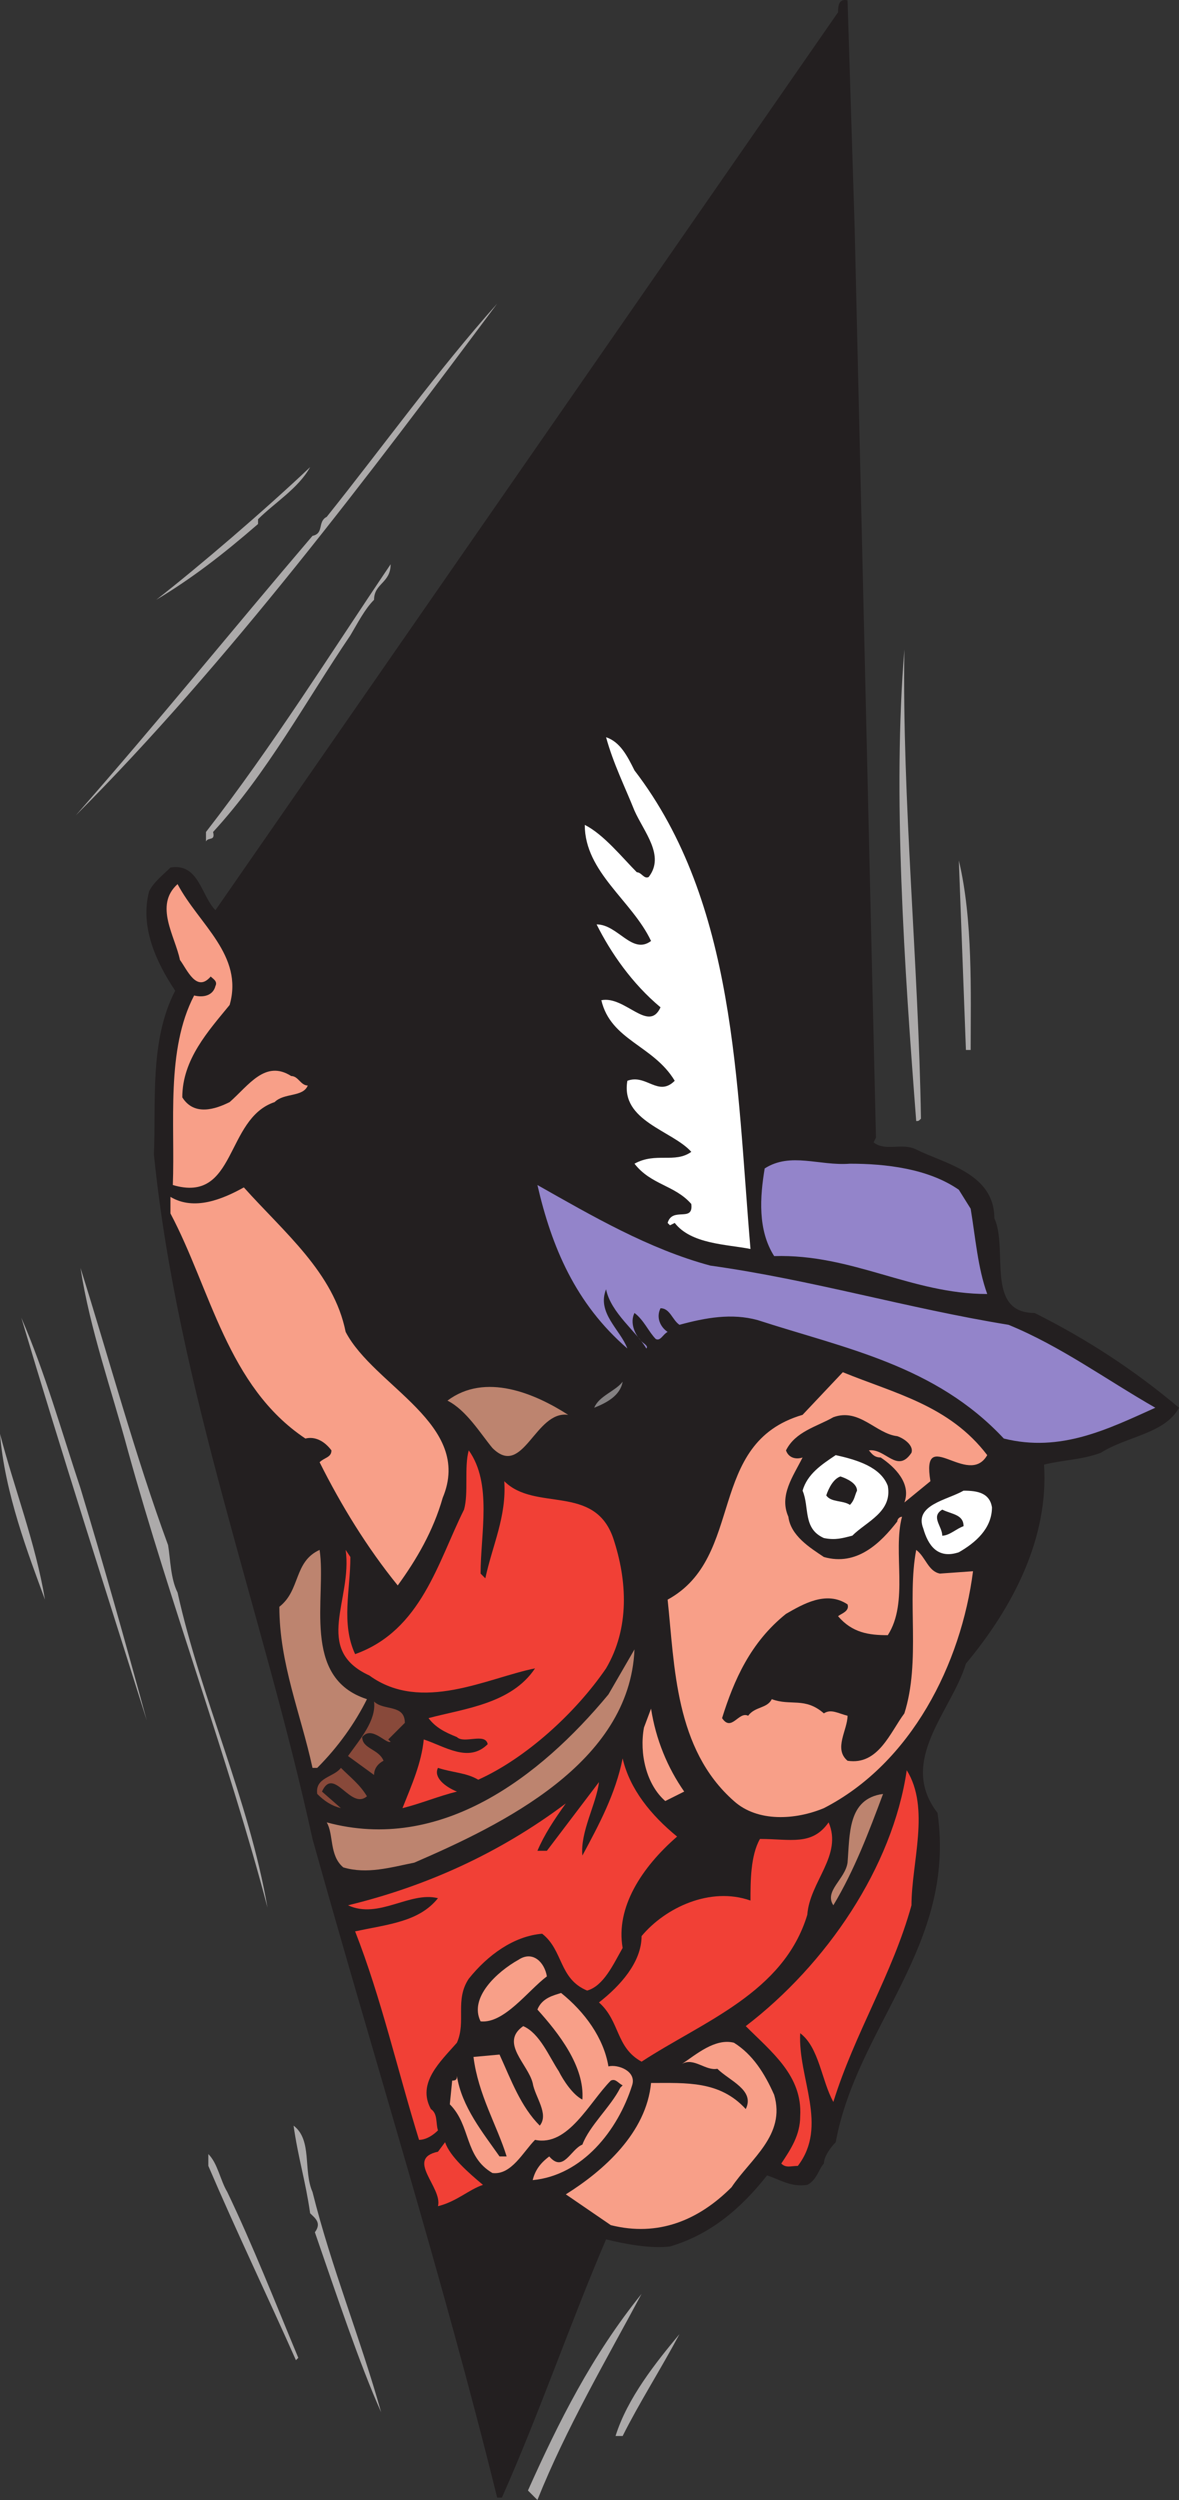 <svg xmlns="http://www.w3.org/2000/svg" width="373.5" height="791.368"><rect width="100%" height="100%" fill="#333333" stroke="none"/><path fill="#231f20" fill-rule="evenodd" d="m270.75 72.118 6.75 288-.75 1.5c3.75 3 9 0 13.5 2.25 9 4.5 24.75 7.5 24.75 21.75 4.5 9.75-3 30 12.75 30 16.5 8.25 31.5 18 45.75 30-4.5 8.25-16.5 9-24.75 14.25-6 2.25-12 2.25-18 3.75 1.5 23.25-9.75 45-24.75 63-4.5 15-21.75 30.75-9 47.25 6 42-25.5 67.5-32.25 104.25-1.5 1.5-3.75 4.5-3.75 6.75-1.5 1.5-2.25 5.25-5.25 6.75-5.25.75-8.25-1.5-12.75-3-8.25 10.5-18 18.75-30.75 22.5-6 .75-14.25-.75-20.25-2.25-11.25 26.25-21 54.75-33 81.75h-1.5c-17.25-69.75-39-138.75-58.5-208.5-15.75-72-42.75-142.5-50.25-216.75.75-15.75-1.5-36 6.75-51.75-6-9-11.25-20.25-8.25-31.5 1.5-3 4.5-5.25 6.75-7.5 9-1.5 9.75 9 14.25 13.5L265.5 3.868c0-1.5 0-4.5 3-3.75l2.25 72"/><path fill="#acaaaa" fill-rule="evenodd" d="M24 258.118c27-30.75 48.75-57.75 75-88.5 3.75-.75 1.5-4.5 4.5-6 18-22.5 35.25-46.5 54-67.5-39.75 53.25-85.5 114-133.5 162m57.75-93.75v1.5c-11.25 9.75-21 17.25-32.25 24 13.5-10.5 34.5-28.5 48.75-42-3.75 6.75-11.25 11.25-16.5 16.5m42 14.25c0 6-5.25 6-5.25 11.25-3 3-5.25 7.5-7.5 11.25-14.25 21-26.25 43.5-43.5 62.25.75 3-1.5 1.5-2.25 3v-3c21-27 39.75-57 58.5-84.75m168 175.5c-.75.75-.75.75-1.5.75-3.75-48.75-7.5-103.5-3.75-149.25-.75 47.25 4.5 99.75 5.25 148.5"/><path fill="#fff" fill-rule="evenodd" d="M201 243.868c32.25 42 32.25 99 36.75 151.5-7.5-1.5-18.75-1.5-24-8.25l-1.5.75-.75-.75c1.5-5.25 8.25 0 7.5-6-5.25-6-12.75-6-18-12.75 6.75-3.75 12.75 0 18-3.75-6-6.75-22.5-9.75-20.25-22.5 6-2.25 9.75 5.25 15 0-6.75-11.25-20.25-12.75-23.25-25.5 7.5-1.5 15 10.5 18.75 2.25-9-7.5-15.75-17.25-20.25-26.25 6.75 0 11.25 9.75 17.25 5.25-6-12.75-21-21.75-21-36.75 6 3 12 10.5 16.5 15 1.5 0 2.25 2.25 3.75 1.5 5.25-6.75-1.5-14.25-4.5-21-3-7.5-6.75-15-9-23.25 4.5 1.5 6.75 6 9 10.5"/><path fill="#acaaaa" fill-rule="evenodd" d="M307.5 332.368H306l-2.25-60c4.5 18.75 3.75 42 3.75 60"/><path fill="#f89f88" fill-rule="evenodd" d="M72.75 318.118c-6.75 8.25-15 17.25-15 29.25 3.75 6 10.5 3.75 15 1.5 6-5.25 11.25-13.5 19.5-8.25 2.25 0 3 3 5.25 3-1.5 3.75-7.5 2.25-10.5 5.25-15.75 5.25-12 32.25-32.25 26.25.75-19.5-2.25-42.75 6.75-60 3 .75 6 0 6.75-3 .75-1.5-.75-2.25-1.5-3-4.5 5.25-7.5-2.25-9.75-5.25-1.5-7.5-8.25-17.25-.75-24 6.75 12.75 21 22.5 16.5 38.25"/><path fill="#9384ca" fill-rule="evenodd" d="M307.5 382.618c1.5 9 2.25 18.75 5.25 27-24 0-42.75-12.75-67.5-12-5.25-8.25-4.5-18.75-3-27.75 8.25-5.25 17.25-.75 27-1.5 11.25 0 24.75 1.5 34.5 8.25l3.75 6"/><path fill="#9384ca" fill-rule="evenodd" d="M225 400.618c32.25 4.5 62.25 13.5 94.5 18.75 16.5 6.75 30.75 17.25 46.5 26.25-15 6.75-30 14.25-48 9.75-21.75-23.25-50.25-28.5-78-37.5-8.25-2.25-16.5-.75-24.75 1.5-2.25-1.5-3-5.25-6-5.25-1.5 3 0 6 2.25 7.5-1.5.75-2.25 3-3.75 2.25-2.25-2.25-3.75-6-6.75-8.25-1.5 3 0 6.75 2.25 9 .75.75 2.25 1.5 1.5 2.25-3-5.25-11.25-11.25-12.75-18.75-3 7.5 4.5 12.75 6.75 18.75-16.5-14.25-24-32.25-28.5-51.75 17.25 9.75 35.25 20.25 54.75 25.5"/><path fill="#f89f88" fill-rule="evenodd" d="M77.25 375.868c12.75 14.25 28.5 27 32.25 45.75 9 17.25 40.5 29.25 30.75 52.5-3 10.5-8.25 19.5-14.25 27.75-9.75-12-18-25.5-24.75-39 1.5-1.5 3.75-1.5 3.75-3.75-2.25-3-5.25-4.5-8.25-3.75-24.75-16.5-30-47.25-42.75-71.25v-5.25c7.5 4.5 16.5.75 23.25-3"/><path fill="#acaaaa" fill-rule="evenodd" d="M53.25 489.118c.75 4.5.75 10.5 3 15 7.5 33.75 22.5 65.25 28.5 99.75-12-45.75-30.75-96-44.25-144.75-5.25-19.5-12-38.25-15-57.75 9 28.5 17.25 59.25 27.75 87.75m-27.75-18c7.5 24.75 14.25 48.75 21 73.5-13.5-42.75-27-84.75-39.75-127.5 7.5 17.25 12.75 36 18.75 54"/><path fill="#f89f88" fill-rule="evenodd" d="M312.75 460.618c-6 10.5-21-9.75-18 8.25l-8.25 6.75c2.25-6-3-11.25-7.5-14.25-2.25 0-3-1.5-3.75-2.25 5.25-.75 9 7.5 13.5.75.75-2.25-2.25-4.5-4.5-5.25-6.75-.75-12-9-20.25-6-5.25 3-12 4.5-15 10.5.75 2.25 3 3 5.25 2.25-3 6-7.5 12-4.5 18.75.75 6 6.75 9.75 11.25 12.75 10.5 3 18-4.5 23.25-11.25 0-.75.75-1.5 1.5-1.5-3 11.25 2.25 27-4.5 37.5-6 0-11.25-.75-15.75-6 .75-.75 3.75-1.5 3-3.75-6.75-4.5-14.25 0-19.5 3-11.25 9-16.5 21-20.25 33 3 4.5 5.25-2.25 8.25-.75 2.25-3 6-2.25 7.5-5.25 6 2.25 10.5-.75 16.5 4.5 2.25-1.5 4.5 0 7.5.75 0 4.5-4.5 10.5 0 14.25 9.75 1.5 13.5-9 18-15 5.25-16.5.75-36 3.75-51.75 3 2.25 3.75 6.75 7.5 7.5l10.5-.75c-3.75 29.25-19.5 60.75-47.25 75-9 3.75-21 4.5-28.5-2.25-18.75-16.5-18.75-42.75-21-63.75 24.75-13.5 12-49.5 42.75-58.5l12.75-13.5c16.5 6.75 33.75 10.5 45.75 26.25"/><path fill="#848182" fill-rule="evenodd" d="M197.25 437.368c-.75 4.5-5.25 6.75-9 8.25 1.5-3.75 6.75-5.25 9-8.25"/><path fill="#bd846f" fill-rule="evenodd" d="M180 447.868c-10.5-1.5-14.25 20.25-24 10.5-3.75-4.5-8.25-12-14.25-15 12-9 27.75-2.25 38.25 4.5"/><path fill="#acaaaa" fill-rule="evenodd" d="M14.25 506.368C9 492.118 1.5 472.618 0 453.868c4.5 17.25 11.25 34.5 14.25 52.5"/><path fill="#f14036" fill-rule="evenodd" d="m152.25 498.118 1.5 1.5c2.25-10.5 6.75-19.5 6-30.75 9.75 9.75 28.5.75 34.5 18 4.5 13.5 5.25 28.5-2.25 41.25-9.75 14.25-25.5 28.5-40.5 35.25-3.75-2.25-8.25-2.25-12.75-3.75-1.5 3 2.25 6 6 7.5-6 1.5-11.25 3.75-17.25 5.25 3-7.5 6-14.25 6.75-21.75 6.75 2.25 14.25 7.5 20.25 1.5-.75-3.75-7.5 0-9.75-2.25-3.75-1.5-6.75-3-9-6 11.25-3 26.25-4.5 33.75-15.75-15 3-36 14.25-52.5 2.25-18-8.25-5.25-24-7.5-39.75l1.5 2.25c0 10.5-3 21 1.5 30.75 21-7.5 26.25-29.25 34.5-45.75 1.5-5.25 0-13.5 1.5-18.75 7.5 10.5 3.75 26.25 3.75 39"/><path fill="#fff" fill-rule="evenodd" d="M281.25 470.368c1.5 8.25-6.75 11.25-11.25 15.75-3 .75-5.25 1.5-9 .75-6.75-3-4.5-9.75-6.75-15 1.5-5.25 6-8.25 10.5-11.25 6.75 1.5 14.25 3.75 16.5 9.75"/><path fill="#231f20" fill-rule="evenodd" d="M271.5 471.868c-.75 1.5-.75 3-2.25 4.5-2.25-1.5-6-.75-7.5-3 .75-2.25 2.25-5.25 4.5-6 2.25.75 5.25 2.25 5.25 4.5"/><path fill="#fff" fill-rule="evenodd" d="M314.25 477.118c0 6.75-5.25 11.25-10.5 14.25-6.75 2.25-9.75-2.25-11.25-7.5-3-7.5 7.5-9 12.75-12 4.5 0 8.25.75 9 5.25"/><path fill="#231f20" fill-rule="evenodd" d="M305.25 483.118c-2.25.75-4.5 3-6.75 3 0-3-3.75-6 0-8.25 3 1.5 6.75 1.5 6.75 5.25"/><path fill="#bd846f" fill-rule="evenodd" d="M101.25 490.618c2.25 15-6 40.5 15 47.25-3.75 7.5-9 15-15.75 21.75H99c-3.75-17.25-10.5-33-10.5-51 6.75-5.25 4.5-14.25 12.75-18m30 99c-7.5 1.5-15 3.75-22.5 1.5-4.5-3.75-3-10.5-5.25-14.25 36 9.75 67.5-14.25 89.25-40.5l8.25-14.25c-1.5 36-42 55.5-69.75 67.5"/><path fill="#88493a" fill-rule="evenodd" d="m128.25 545.368-5.25 5.25.75.75c-1.5.75-6-5.25-9-1.5 0 3.75 5.25 3.75 6.75 7.5-1.5.75-3 2.25-3 4.5l-8.25-6c3.75-5.25 9-11.25 8.25-17.25 3 3 9.75.75 9.75 6.75"/><path fill="#f89f88" fill-rule="evenodd" d="m216.75 567.118-6 3c-6-5.25-8.25-15-6.75-23.25l2.25-6c1.5 9.75 5.25 18.75 10.5 26.25"/><path fill="#f14036" fill-rule="evenodd" d="M214.5 581.368c-11.25 9.75-19.5 22.5-17.25 35.25-3 5.25-6 12-11.25 13.5-9-3.75-7.5-12.75-14.25-18-9 .75-17.25 6.75-23.25 14.25-4.5 6.75-.75 13.5-3.75 20.25-5.25 6-12.75 12.75-8.25 21 2.25 1.5 1.5 4.5 2.25 6.75-1.5 1.5-3.75 3-6 3-6.75-21.75-12-45-20.25-66 10.5-2.25 20.25-3 26.25-10.5-9-2.25-18.75 6.75-28.5 2.25 24.75-6 48-16.5 69-32.25-3.75 5.25-6.75 9.75-9 15h3l16.5-21.75c-.75 6.75-6 15.75-5.25 23.25 5.25-9.75 10.5-19.5 12.75-30.75 2.25 9.75 9 18 17.25 24.75"/><path fill="#88493a" fill-rule="evenodd" d="M116.25 568.618c-5.25 4.5-10.5-9.75-14.25-1.5l6 5.25c-3-.75-5.25-2.25-7.5-4.5-.75-5.25 5.25-5.25 7.5-8.25 3 3 6 5.25 8.25 9"/><path fill="#f14036" fill-rule="evenodd" d="M288.75 603.118c-6 21.75-18 40.5-24.75 62.25-3.75-6.75-4.5-17.25-10.5-21.75-.75 14.25 9 29.25-.75 42-2.25 0-3.75.75-5.25-.75 3-4.5 6-9 6-15 .75-12.75-9-20.25-17.25-28.5 25.5-19.5 46.5-50.25 51-81 7.5 12 1.5 29.25 1.5 42.75"/><path fill="#bd846f" fill-rule="evenodd" d="M264 603.118c-3-4.5 3.75-8.25 4.5-13.5.75-9 0-20.25 11.25-21.75-4.5 12-9 24-15.75 35.25"/><path fill="#f14036" fill-rule="evenodd" d="M255.75 606.118c-7.5 24.75-33 33.75-52.5 46.5-8.25-4.5-6.75-12.75-13.5-18.75 6.75-5.25 13.5-12.75 13.5-21 7.5-9 21.75-15.75 34.5-11.25 0-6 0-14.25 3-19.5 9.75 0 16.5 2.25 21.75-5.25 4.5 10.5-6 18.75-6.75 29.25"/><path fill="#f89f88" fill-rule="evenodd" d="M173.25 625.618c-6 4.5-13.5 15-21 14.25-3.75-7.5 5.25-15.75 12-19.5 4.5-3 8.25.75 9 5.25m19.5 28.5c3-.75 9 1.5 7.5 6-4.5 14.25-15.75 28.5-31.5 30 .75-3 2.25-5.25 5.25-7.5 4.5 5.25 6.75-2.25 10.5-3.75 2.25-6 9-12 12-18l.75-.75c-1.5-.75-2.25-2.25-3.75-1.5-6.75 6.75-13.5 21-24 18.75-3.75 3.75-7.5 11.25-13.5 10.5-9-5.25-6.75-15-13.5-21.75l.75-7.5c1.5 0 1.5-.75 1.5-1.5 1.5 9.75 8.25 18 13.5 25.5h2.25c-3-9.75-9-19.5-10.5-31.5l8.25-.75c3.75 8.25 6.75 16.5 12.75 22.5 3-3.75-1.5-9-2.25-13.5-1.5-6-10.5-12.75-3-18 5.25 2.25 8.25 9.75 11.25 14.25 1.5 3 4.5 7.5 7.5 9 .75-10.5-7.5-21-14.25-28.5 1.5-3.75 5.25-4.5 7.5-5.25 7.5 6 13.5 14.25 15 23.25"/><path fill="#f89f88" fill-rule="evenodd" d="M245.25 663.118c3.75 12.75-7.5 20.25-13.5 29.25-10.5 10.5-23.25 15.75-38.25 12l-14.25-9.75c12-7.5 25.5-19.5 27-35.25 11.25 0 21.75-.75 30 8.25 3-6-5.25-9-9-12.75-3.75.75-7.5-3.75-11.25-1.5 4.5-3 10.5-8.25 16.5-6.75 6 3.75 9.75 9.75 12.75 16.5"/><path fill="#acaaaa" fill-rule="evenodd" d="M99 693.868c6 24 15 45.75 21.75 69.75-6.75-15-14.25-37.5-21-57 2.25-3 0-4.5-1.5-6-1.5-10.5-3.75-17.25-5.25-27.75 6 4.5 3 14.25 6 21"/><path fill="#f14036" fill-rule="evenodd" d="M153 691.618c-4.5 1.5-8.25 5.25-14.25 6.75 1.5-6-10.5-15 0-17.25l2.25-3c1.5 4.5 7.5 9.75 12 13.5"/><path fill="#acaaaa" fill-rule="evenodd" d="M72 693.868c8.25 17.25 15 34.5 22.5 52.5l-.75.75c-9-20.25-18.75-40.5-27.75-61.5v-3.75c3 3 3.75 8.25 6 12m98.25 97.5-3-3c9.75-21.75 20.25-42.75 36-62.25-11.25 21-24 42.75-33 65.25m27-20.25H195c3.75-12 12.75-23.25 20.25-32.25-6 11.25-12.75 21.75-18 32.25"/></svg>
